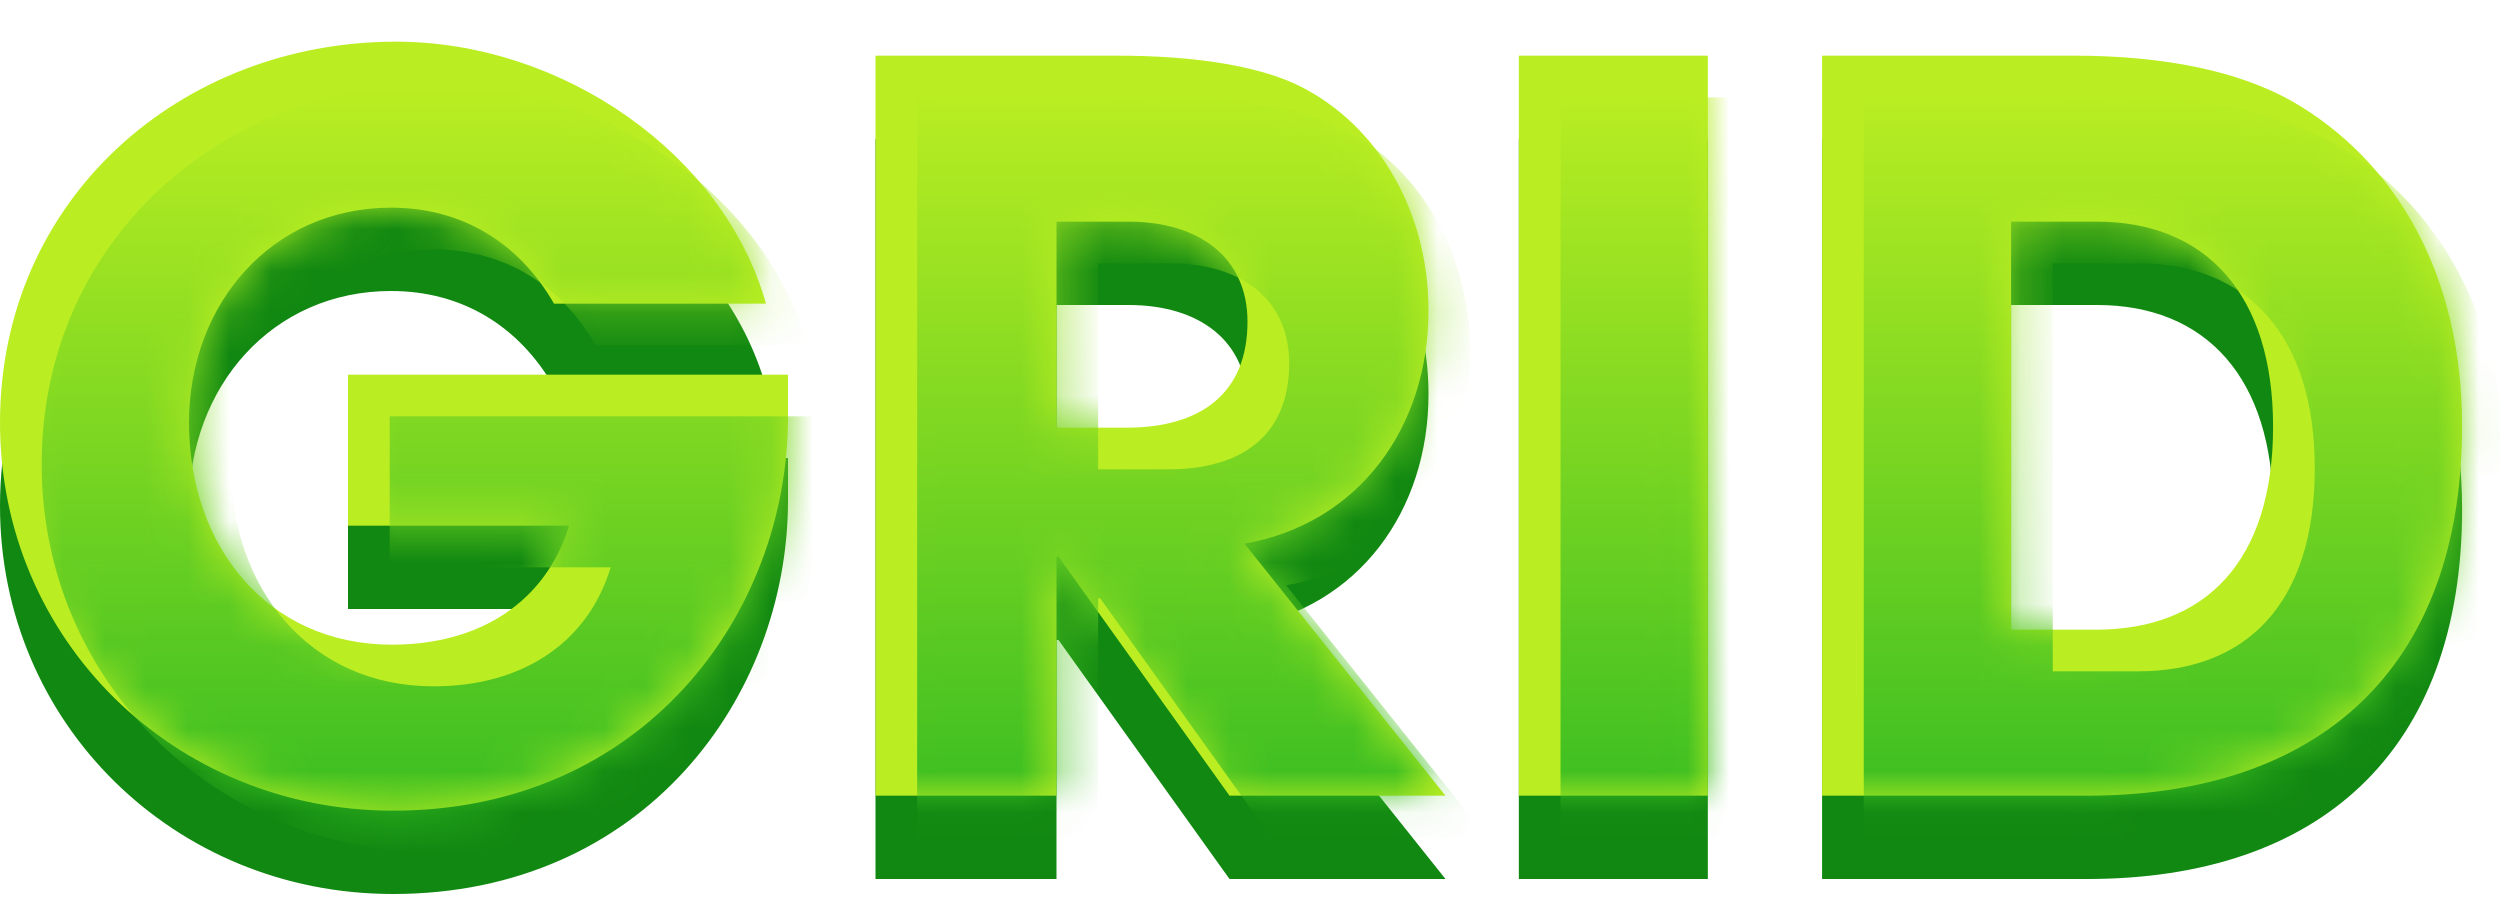 <svg width="60" height="22" fill="none" xmlns="http://www.w3.org/2000/svg"><path d="M18.912 10.992H8.352v3.624h5.304c-.552 1.824-2.136 2.856-4.248 2.856-3 0-4.872-2.376-4.872-5.328 0-2.856 1.992-5.16 4.848-5.16 1.704 0 3.072.84 3.912 2.304h5.088C17.376 5.712 13.512 3 9.504 3 4.344 3 0 6.768 0 12.144c0 5.208 4.176 9.312 9.432 9.312 5.976 0 9.48-4.68 9.48-9.456v-1.008ZM34.692 21.096l-4.824-6.048c2.736-.48 4.416-2.784 4.416-5.592 0-2.52-1.344-4.608-3.264-5.472-.936-.408-2.352-.648-4.2-.648h-5.808v17.76h4.344V15.36h.048l4.104 5.736h5.184Zm-9.336-8.832V7.32h1.728c1.704 0 2.856.864 2.856 2.4 0 1.704-1.104 2.544-2.904 2.544h-1.68ZM40.988 21.096V3.336h-4.536v17.76h4.536ZM50.09 21.096c5.544 0 9-3.024 9-8.88 0-3.624-1.584-6.36-4.104-7.8-1.248-.696-3-1.08-5.208-1.08H43.73v17.76h6.36Zm-1.824-3.984V7.32h2.064c2.616 0 4.224 1.752 4.224 4.92 0 3.24-1.632 4.872-4.248 4.872h-2.04Z" fill="#181"/><path d="M18.912 8.992H8.352v3.624h5.304c-.552 1.824-2.136 2.856-4.248 2.856-3 0-4.872-2.376-4.872-5.328 0-2.856 1.992-5.16 4.848-5.16 1.704 0 3.072.84 3.912 2.304h5.088C17.376 3.712 13.512 1 9.504 1 4.344 1 0 4.768 0 10.144c0 5.208 4.176 9.312 9.432 9.312 5.976 0 9.48-4.68 9.48-9.456V8.992ZM34.692 19.096l-4.824-6.048c2.736-.48 4.416-2.784 4.416-5.592 0-2.52-1.344-4.608-3.264-5.472-.936-.408-2.352-.648-4.2-.648h-5.808v17.76h4.344V13.36h.048l4.104 5.736h5.184Zm-9.336-8.832V5.32h1.728c1.704 0 2.856.864 2.856 2.4 0 1.704-1.104 2.544-2.904 2.544h-1.68ZM40.988 19.096V1.336h-4.536v17.76h4.536ZM50.09 19.096c5.544 0 9-3.024 9-8.88 0-3.624-1.584-6.36-4.104-7.8-1.248-.696-3-1.08-5.208-1.08H43.73v17.76h6.36Zm-1.824-3.984V5.32h2.064c2.616 0 4.224 1.752 4.224 4.92 0 3.24-1.632 4.872-4.248 4.872h-2.04Z" fill="#BE2"/><mask id="a" style="mask-type:alpha" maskUnits="userSpaceOnUse" x="0" y="1" width="60" height="19"><path d="M18.912 8.992H8.352v3.624h5.304c-.552 1.824-2.136 2.856-4.248 2.856-3 0-4.872-2.376-4.872-5.328 0-2.856 1.992-5.16 4.848-5.16 1.704 0 3.072.84 3.912 2.304h5.088C17.376 3.712 13.512 1 9.504 1 4.344 1 0 4.768 0 10.144c0 5.208 4.176 9.312 9.432 9.312 5.976 0 9.48-4.68 9.48-9.456V8.992ZM34.692 19.096l-4.824-6.048c2.736-.48 4.416-2.784 4.416-5.592 0-2.52-1.344-4.608-3.264-5.472-.936-.408-2.352-.648-4.2-.648h-5.808v17.76h4.344V13.36h.048l4.104 5.736h5.184Zm-9.336-8.832V5.32h1.728c1.704 0 2.856.864 2.856 2.4 0 1.704-1.104 2.544-2.904 2.544h-1.68ZM40.988 19.096V1.336h-4.536v17.76h4.536ZM50.09 19.096c5.544 0 9-3.024 9-8.88 0-3.624-1.584-6.36-4.104-7.8-1.248-.696-3-1.08-5.208-1.08H43.73v17.76h6.36Zm-1.824-3.984V5.32h2.064c2.616 0 4.224 1.752 4.224 4.92 0 3.24-1.632 4.872-4.248 4.872h-2.04Z" fill="#000"/></mask><g mask="url(#a)"><path d="M19.912 9.992H9.352v3.624h5.304c-.552 1.824-2.136 2.856-4.248 2.856-3 0-4.872-2.376-4.872-5.328 0-2.856 1.992-5.16 4.848-5.16 1.704 0 3.072.84 3.912 2.304h5.088C18.376 4.712 14.512 2 10.504 2 5.344 2 1 5.768 1 11.144c0 5.208 4.176 9.312 9.432 9.312 5.976 0 9.48-4.68 9.48-9.456V9.992Z" fill="url(#b)"/><path d="m35.692 20.096-4.824-6.048c2.736-.48 4.416-2.784 4.416-5.592 0-2.52-1.344-4.608-3.264-5.472-.936-.408-2.352-.648-4.2-.648h-5.808v17.76h4.344V14.36h.048l4.104 5.736h5.184Zm-9.336-8.832V6.32h1.728c1.704 0 2.856.864 2.856 2.4 0 1.704-1.104 2.544-2.904 2.544h-1.68Z" fill="url(#c)"/><path d="M41.988 20.096V2.336h-4.536v17.76h4.536Z" fill="url(#d)"/><path d="M51.09 20.096c5.544 0 9-3.024 9-8.88 0-3.624-1.584-6.36-4.104-7.8-1.248-.696-3-1.08-5.208-1.08H44.73v17.76h6.36Zm-1.824-3.984V6.32h2.064c2.616 0 4.224 1.752 4.224 4.92 0 3.24-1.632 4.872-4.248 4.872h-2.04Z" fill="url(#e)"/></g><defs><linearGradient id="b" x1="1" y1="2" x2="1" y2="20.456" gradientUnits="userSpaceOnUse"><stop stop-color="#BE2"/><stop offset="1" stop-color="#3B2"/></linearGradient><linearGradient id="c" x1="1" y1="2" x2="1" y2="20.456" gradientUnits="userSpaceOnUse"><stop stop-color="#BE2"/><stop offset="1" stop-color="#3B2"/></linearGradient><linearGradient id="d" x1="1" y1="2" x2="1" y2="20.456" gradientUnits="userSpaceOnUse"><stop stop-color="#BE2"/><stop offset="1" stop-color="#3B2"/></linearGradient><linearGradient id="e" x1="1" y1="2" x2="1" y2="20.456" gradientUnits="userSpaceOnUse"><stop stop-color="#BE2"/><stop offset="1" stop-color="#3B2"/></linearGradient></defs></svg>